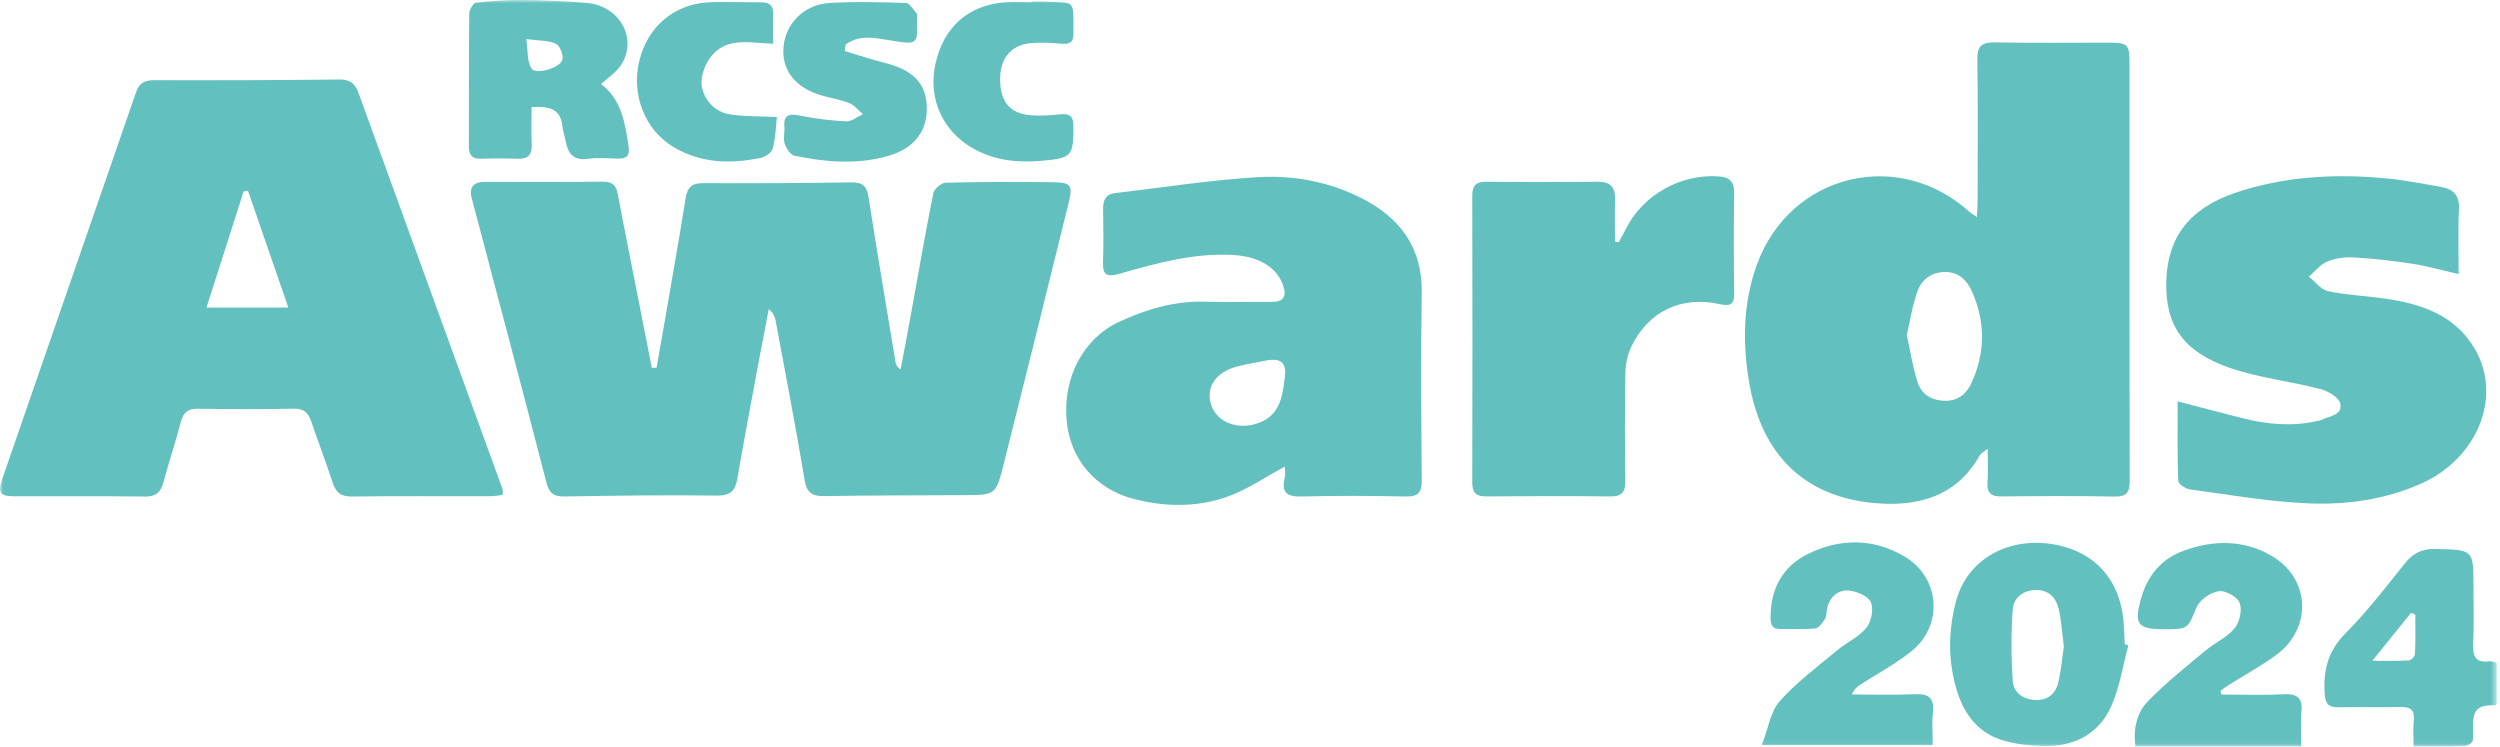 <?xml version="1.0" encoding="UTF-8"?> <svg xmlns="http://www.w3.org/2000/svg" width="395" height="118" viewBox="0 0 395 118" fill="none"><g clip-path="url(#clip0_106_220)"><mask id="mask0_106_220" style="mask-type:luminance" maskUnits="userSpaceOnUse" x="0" y="0" width="395" height="118"><path d="M394.48 0H0V117.94H394.48V0Z" fill="white"></path></mask><g mask="url(#mask0_106_220)"><path d="M103.737 58.104C104.187 55.564 104.637 53.024 105.077 50.484C106.177 44.084 107.317 37.684 108.337 31.274C108.617 29.504 109.407 28.924 111.167 28.934C118.947 28.974 126.727 28.934 134.497 28.814C136.287 28.784 136.967 29.404 137.237 31.184C138.577 39.874 140.057 48.544 141.497 57.224C141.557 57.594 141.677 57.954 142.297 58.374C142.847 55.474 143.407 52.584 143.927 49.684C145.087 43.294 146.187 36.884 147.467 30.514C147.607 29.834 148.747 28.884 149.447 28.864C155.077 28.724 160.717 28.724 166.347 28.794C169.227 28.834 169.527 29.274 168.847 32.044C165.437 45.884 162.017 59.724 158.527 73.544C157.347 78.214 157.247 78.204 152.357 78.234C144.977 78.284 137.597 78.254 130.217 78.384C128.267 78.414 127.467 77.844 127.127 75.814C125.717 67.374 124.097 58.974 122.527 50.564C122.417 49.974 122.137 49.414 121.467 48.834C120.777 52.434 120.077 56.034 119.407 59.644C118.427 64.944 117.427 70.234 116.517 75.544C116.187 77.454 115.497 78.334 113.287 78.304C105.277 78.194 97.257 78.304 89.237 78.444C87.507 78.474 86.777 77.974 86.327 76.214C82.477 61.264 78.507 46.344 74.557 31.414C74.047 29.484 74.847 28.734 76.687 28.734C82.877 28.734 89.067 28.774 95.257 28.704C96.767 28.684 97.357 29.294 97.617 30.694C98.667 36.304 99.797 41.894 100.897 47.484C101.597 51.034 102.287 54.574 102.987 58.124C103.237 58.114 103.477 58.104 103.727 58.094L103.737 58.104Z" fill="#62C0BF"></path><path d="M79.422 78.213C78.642 78.283 77.962 78.403 77.282 78.403C70.062 78.413 62.832 78.353 55.612 78.453C53.852 78.473 53.062 77.813 52.552 76.233C51.502 72.993 50.272 69.813 49.172 66.593C48.712 65.243 48.052 64.543 46.452 64.573C41.372 64.673 36.292 64.653 31.212 64.583C29.642 64.563 28.952 65.213 28.572 66.673C27.722 69.883 26.682 73.053 25.802 76.253C25.392 77.753 24.672 78.473 22.972 78.453C16.062 78.373 9.162 78.433 2.252 78.413C-0.008 78.413 -0.398 77.853 0.362 75.663C7.392 55.293 14.462 34.943 21.492 14.583C21.982 13.163 22.782 12.673 24.302 12.673C34.062 12.703 43.832 12.673 53.592 12.563C55.212 12.543 56.062 13.093 56.602 14.573C64.192 35.493 71.812 56.403 79.412 77.313C79.462 77.453 79.412 77.623 79.412 78.213H79.422ZM39.182 30.143C38.952 30.173 38.722 30.203 38.492 30.233C36.572 36.253 34.642 42.283 32.622 48.603H45.562C43.362 42.243 41.272 36.193 39.182 30.143Z" fill="#62C0BF"></path><path d="M312.349 34.297C312.399 33.247 312.459 32.497 312.459 31.757C312.459 24.307 312.529 16.847 312.419 9.397C312.389 7.297 313.089 6.657 315.159 6.697C321.189 6.817 327.219 6.727 333.249 6.737C336.139 6.737 336.459 7.037 336.459 9.817C336.459 31.857 336.449 53.897 336.489 75.937C336.489 77.717 336.099 78.497 334.119 78.457C328.169 78.337 322.219 78.377 316.269 78.437C314.659 78.457 313.919 77.977 314.029 76.267C314.139 74.627 314.049 72.977 314.049 70.897C313.409 71.427 312.979 71.627 312.789 71.967C309.179 78.377 303.189 80.037 296.539 79.517C285.229 78.647 278.339 71.947 276.379 60.477C275.289 54.127 275.389 47.807 277.629 41.707C282.899 27.427 299.969 23.307 311.239 33.527C311.459 33.727 311.729 33.877 312.319 34.277L312.349 34.297ZM301.269 52.947C301.839 55.537 302.219 58.037 302.979 60.407C303.579 62.277 305.139 63.247 307.179 63.327C309.279 63.407 310.669 62.297 311.479 60.547C313.679 55.767 313.719 50.907 311.589 46.097C310.819 44.367 309.589 43.037 307.489 42.977C305.329 42.917 303.709 44.067 303.009 45.897C302.159 48.137 301.829 50.577 301.269 52.947Z" fill="#62C0BF"></path><path d="M203.008 73.717C199.828 75.417 196.958 77.437 193.758 78.537C189.038 80.167 184.058 80.107 179.188 78.847C173.118 77.287 169.128 72.607 168.538 66.567C167.878 59.757 171.098 53.477 176.898 50.807C181.168 48.837 185.638 47.517 190.448 47.667C193.938 47.777 197.438 47.667 200.928 47.697C202.808 47.707 203.318 46.847 202.738 45.117C201.798 42.297 198.968 40.547 194.958 40.297C188.738 39.907 182.838 41.557 176.968 43.227C174.908 43.817 174.198 43.537 174.278 41.347C174.378 38.577 174.328 35.797 174.288 33.017C174.268 31.637 174.698 30.677 176.188 30.507C183.738 29.627 191.258 28.427 198.838 27.987C204.468 27.657 210.108 28.747 215.228 31.367C221.268 34.457 224.748 39.187 224.638 46.317C224.488 56.157 224.558 65.987 224.638 75.827C224.658 77.747 224.138 78.497 222.098 78.447C216.618 78.327 211.138 78.307 205.668 78.447C203.318 78.507 202.428 77.837 202.988 75.477C203.138 74.827 203.008 74.107 203.008 73.697V73.717ZM200.398 56.897C198.778 57.227 197.138 57.487 195.538 57.887C192.158 58.737 190.498 61.137 191.328 63.847C192.158 66.567 195.188 67.877 198.308 67.007C202.128 65.937 202.618 62.877 203.008 59.627C203.268 57.507 202.588 56.607 200.398 56.897Z" fill="#62C0BF"></path><path d="M344.077 63.418C347.847 64.398 351.047 65.248 354.247 66.058C358.137 67.038 362.047 67.438 366.017 66.538C366.247 66.488 366.507 66.488 366.707 66.378C367.977 65.728 370.167 65.678 369.757 63.748C369.547 62.788 367.827 61.778 366.617 61.468C361.877 60.238 356.917 59.708 352.317 58.128C344.857 55.558 342.067 51.298 342.277 44.358C342.487 37.408 346.007 32.898 353.167 30.468C360.817 27.878 368.707 27.438 376.667 28.148C379.737 28.418 382.787 29.018 385.817 29.568C387.667 29.908 388.627 30.918 388.517 33.038C388.347 36.328 388.467 39.638 388.467 43.308C385.717 42.678 383.437 42.028 381.127 41.668C378.077 41.198 374.997 40.858 371.927 40.678C370.537 40.598 369.007 40.778 367.727 41.308C366.617 41.768 365.767 42.878 364.807 43.708C365.797 44.498 366.687 45.758 367.797 45.998C370.737 46.618 373.767 46.748 376.757 47.168C382.587 47.998 387.997 49.798 391.107 55.278C395.387 62.808 391.357 72.488 382.537 76.408C376.827 78.948 370.737 79.798 364.637 79.528C358.407 79.258 352.217 78.168 346.017 77.328C345.317 77.238 344.177 76.458 344.157 75.958C344.007 71.948 344.067 67.928 344.067 63.408L344.077 63.418Z" fill="#62C0BF"></path><path d="M255.747 38.306C256.137 37.586 256.537 36.876 256.907 36.136C259.587 30.766 265.607 27.426 271.587 27.876C273.427 28.016 274.017 28.806 273.997 30.586C273.917 35.816 273.917 41.056 273.997 46.286C274.027 48.056 273.487 48.436 271.747 48.056C265.557 46.686 260.327 49.246 257.677 54.926C257.097 56.166 256.827 57.646 256.807 59.026C256.717 64.656 256.717 70.286 256.807 75.916C256.837 77.746 256.267 78.466 254.367 78.436C247.857 78.356 241.347 78.376 234.847 78.436C233.207 78.446 232.607 77.856 232.617 76.206C232.657 61.136 232.657 46.066 232.617 30.996C232.617 29.406 233.137 28.696 234.817 28.716C240.687 28.776 246.567 28.766 252.437 28.716C254.337 28.706 255.217 29.476 255.177 31.406C255.117 33.656 255.167 35.906 255.167 38.156L255.767 38.296L255.747 38.306Z" fill="#62C0BF"></path><path d="M336.282 101.953C335.402 105.193 334.912 108.613 333.552 111.633C331.642 115.863 327.872 117.913 323.242 117.873C320.862 117.853 318.372 117.613 316.132 116.873C312.112 115.553 310.022 112.303 308.962 108.343C307.762 103.873 307.882 99.403 309.062 94.963C310.842 88.273 317.562 84.573 325.032 86.113C331.112 87.363 334.902 91.663 335.502 98.003C335.622 99.263 335.642 100.533 335.712 101.803C335.902 101.853 336.102 101.913 336.292 101.963L336.282 101.953ZM326.082 102.093C325.812 100.033 325.712 98.043 325.252 96.133C324.832 94.413 323.692 93.203 321.692 93.223C319.632 93.253 318.152 94.423 318.012 96.283C317.742 100.043 317.762 103.843 318.012 107.613C318.132 109.403 319.592 110.483 321.502 110.593C323.462 110.713 324.752 109.673 325.192 107.893C325.662 105.983 325.812 104.003 326.092 102.093H326.082Z" fill="#62C0BF"></path><path d="M278.369 117.732C279.379 115.112 279.729 112.442 281.209 110.772C283.849 107.792 287.139 105.372 290.219 102.792C291.729 101.532 293.669 100.672 294.889 99.192C295.679 98.232 296.059 96.272 295.609 95.172C295.229 94.222 293.459 93.462 292.219 93.312C290.549 93.122 289.209 94.152 288.729 95.922C288.569 96.532 288.649 97.262 288.349 97.772C287.979 98.392 287.369 99.232 286.789 99.292C284.989 99.492 283.149 99.332 281.319 99.382C280.009 99.422 279.749 98.732 279.749 97.602C279.729 93.052 281.619 89.512 285.659 87.522C290.729 85.032 295.999 85.012 300.919 87.932C306.589 91.292 307.089 98.882 301.919 102.972C299.449 104.932 296.619 106.432 293.959 108.152C293.459 108.482 292.989 108.862 292.589 109.722C295.869 109.722 299.149 109.842 302.429 109.682C304.669 109.572 305.659 110.212 305.399 112.582C305.219 114.212 305.369 115.882 305.369 117.722H278.359L278.369 117.732Z" fill="#62C0BF"></path><path d="M350.978 109.737C354.278 109.737 357.578 109.857 360.868 109.697C363.108 109.587 363.848 110.397 363.628 112.567C363.468 114.207 363.598 115.867 363.598 117.937C359.098 117.937 354.778 117.937 350.458 117.937C346.138 117.937 341.908 117.937 337.398 117.937C337.018 115.157 337.618 112.607 339.368 110.797C342.148 107.927 345.318 105.417 348.398 102.847C349.908 101.587 351.848 100.737 353.068 99.267C353.868 98.307 354.288 96.377 353.868 95.257C353.508 94.307 351.608 93.247 350.568 93.407C349.278 93.597 347.578 94.747 347.078 95.917C345.628 99.327 345.828 99.417 342.028 99.417C337.698 99.417 337.128 98.677 338.318 94.467C339.338 90.887 341.548 88.267 345.058 86.997C349.718 85.317 354.428 85.247 358.838 87.777C365.058 91.347 365.418 99.297 359.568 103.537C357.138 105.297 354.488 106.747 351.938 108.357C351.548 108.597 351.198 108.897 350.838 109.177C350.888 109.377 350.938 109.577 350.988 109.777L350.978 109.737Z" fill="#62C0BF"></path><path d="M83.988 16.924C83.988 18.964 83.928 20.914 84.008 22.864C84.078 24.524 83.368 25.144 81.748 25.084C79.848 25.014 77.938 25.014 76.038 25.084C74.578 25.134 74.068 24.484 74.078 23.094C74.108 16.124 74.058 9.154 74.138 2.174C74.138 1.564 74.768 0.474 75.198 0.424C77.678 0.134 80.178 -0.026 82.678 -0.006C85.998 0.024 89.328 0.184 92.648 0.454C97.978 0.894 100.878 6.224 98.038 10.394C97.308 11.464 96.118 12.224 94.968 13.284C98.178 15.704 98.748 19.354 99.308 23.044C99.538 24.554 99.088 25.104 97.608 25.064C96.028 25.014 94.408 24.874 92.858 25.094C90.538 25.414 89.728 24.184 89.368 22.254C89.218 21.474 88.938 20.724 88.858 19.934C88.558 17.054 86.618 16.784 83.988 16.914V16.924ZM83.158 6.174C83.428 7.984 83.248 9.684 83.968 10.814C84.638 11.874 88.568 10.734 88.868 9.404C89.038 8.654 88.448 7.184 87.818 6.904C86.598 6.364 85.108 6.434 83.158 6.174Z" fill="#62C0BF"></path><path d="M394.479 104.747V111.207C394.339 111.357 394.279 111.467 394.229 111.457C389.529 111.117 391.109 114.647 390.699 117.027C390.639 117.397 389.819 117.867 389.329 117.887C386.799 117.977 384.269 117.927 381.349 117.927C381.349 116.467 381.239 115.147 381.379 113.847C381.559 112.107 380.819 111.667 379.209 111.707C375.959 111.797 372.709 111.687 369.459 111.747C367.979 111.777 367.429 111.287 367.309 109.707C367.039 105.977 367.789 102.887 370.589 100.067C373.979 96.657 376.939 92.797 379.959 89.027C381.249 87.417 382.639 86.687 384.779 86.737C390.799 86.877 390.809 86.777 390.809 92.757C390.809 95.687 390.909 98.627 390.769 101.547C390.669 103.537 390.989 104.837 393.389 104.477C393.669 104.437 393.989 104.617 394.489 104.737L394.479 104.747ZM381.609 97.097C381.389 97.007 381.169 96.917 380.949 96.827C379.039 99.187 377.129 101.547 374.829 104.397C377.159 104.397 378.869 104.457 380.569 104.347C380.939 104.327 381.559 103.717 381.569 103.357C381.669 101.267 381.619 99.177 381.619 97.087L381.609 97.097Z" fill="#62C0BF"></path><path d="M133.463 8.06C135.583 8.7 137.693 9.41 139.843 9.95C144.253 11.06 146.333 13.19 146.433 16.88C146.543 20.69 144.473 23.44 140.353 24.63C135.433 26.05 130.443 25.63 125.523 24.6C124.883 24.47 124.233 23.43 123.983 22.68C123.723 21.9 123.993 20.95 123.933 20.08C123.773 18.06 124.733 17.93 126.423 18.27C128.813 18.75 131.263 19.06 133.703 19.17C134.563 19.21 135.463 18.44 136.343 18.04C135.633 17.44 135.003 16.62 134.183 16.29C132.803 15.73 131.283 15.51 129.843 15.09C125.663 13.87 123.493 11.12 123.793 7.45C124.093 3.76 126.973 0.74 131.033 0.47C135.063 0.2 139.113 0.33 143.153 0.47C143.743 0.49 144.313 1.56 144.863 2.16C144.943 2.25 144.873 2.47 144.883 2.63C145.043 7.14 145.053 7.09 140.613 6.37C138.233 5.99 135.773 5.43 133.613 7.04C133.563 7.37 133.513 7.71 133.463 8.04V8.06Z" fill="#62C0BF"></path><path d="M163.003 0.252C163.713 0.252 164.433 0.212 165.143 0.252C169.923 0.552 169.613 -0.358 169.603 5.402C169.603 6.682 168.993 7.002 167.793 6.912C166.143 6.782 164.453 6.662 162.813 6.822C159.633 7.132 157.933 9.342 158.023 12.762C158.103 16.202 159.643 17.972 162.963 18.222C164.453 18.332 165.973 18.222 167.463 18.062C168.963 17.902 169.603 18.292 169.603 19.962C169.603 24.652 169.353 24.982 164.653 25.402C160.953 25.732 157.383 25.402 154.033 23.612C149.053 20.942 146.603 15.722 147.773 10.212C149.033 4.282 153.033 0.732 158.943 0.352C160.283 0.262 161.633 0.342 162.983 0.342C162.983 0.312 162.983 0.282 162.983 0.252H163.003Z" fill="#62C0BF"></path><path d="M122.749 18.486C122.569 20.086 122.529 21.826 122.099 23.456C121.939 24.076 120.949 24.776 120.239 24.926C115.469 25.946 110.769 25.816 106.439 23.246C101.899 20.566 99.709 14.956 100.999 9.636C102.309 4.266 106.429 0.686 111.939 0.356C114.699 0.196 117.479 0.376 120.249 0.356C121.669 0.346 122.239 0.976 122.179 2.376C122.109 3.836 122.169 5.306 122.169 6.916C118.529 6.796 114.989 5.816 112.469 8.766C111.609 9.776 110.999 11.256 110.859 12.576C110.609 14.936 112.519 17.536 114.979 18.006C117.329 18.456 119.799 18.326 122.779 18.486H122.749Z" fill="#62C0BF"></path></g></g><defs><clipPath id="clip0_106_220"><rect width="395" height="118" fill="white"></rect></clipPath></defs></svg> 